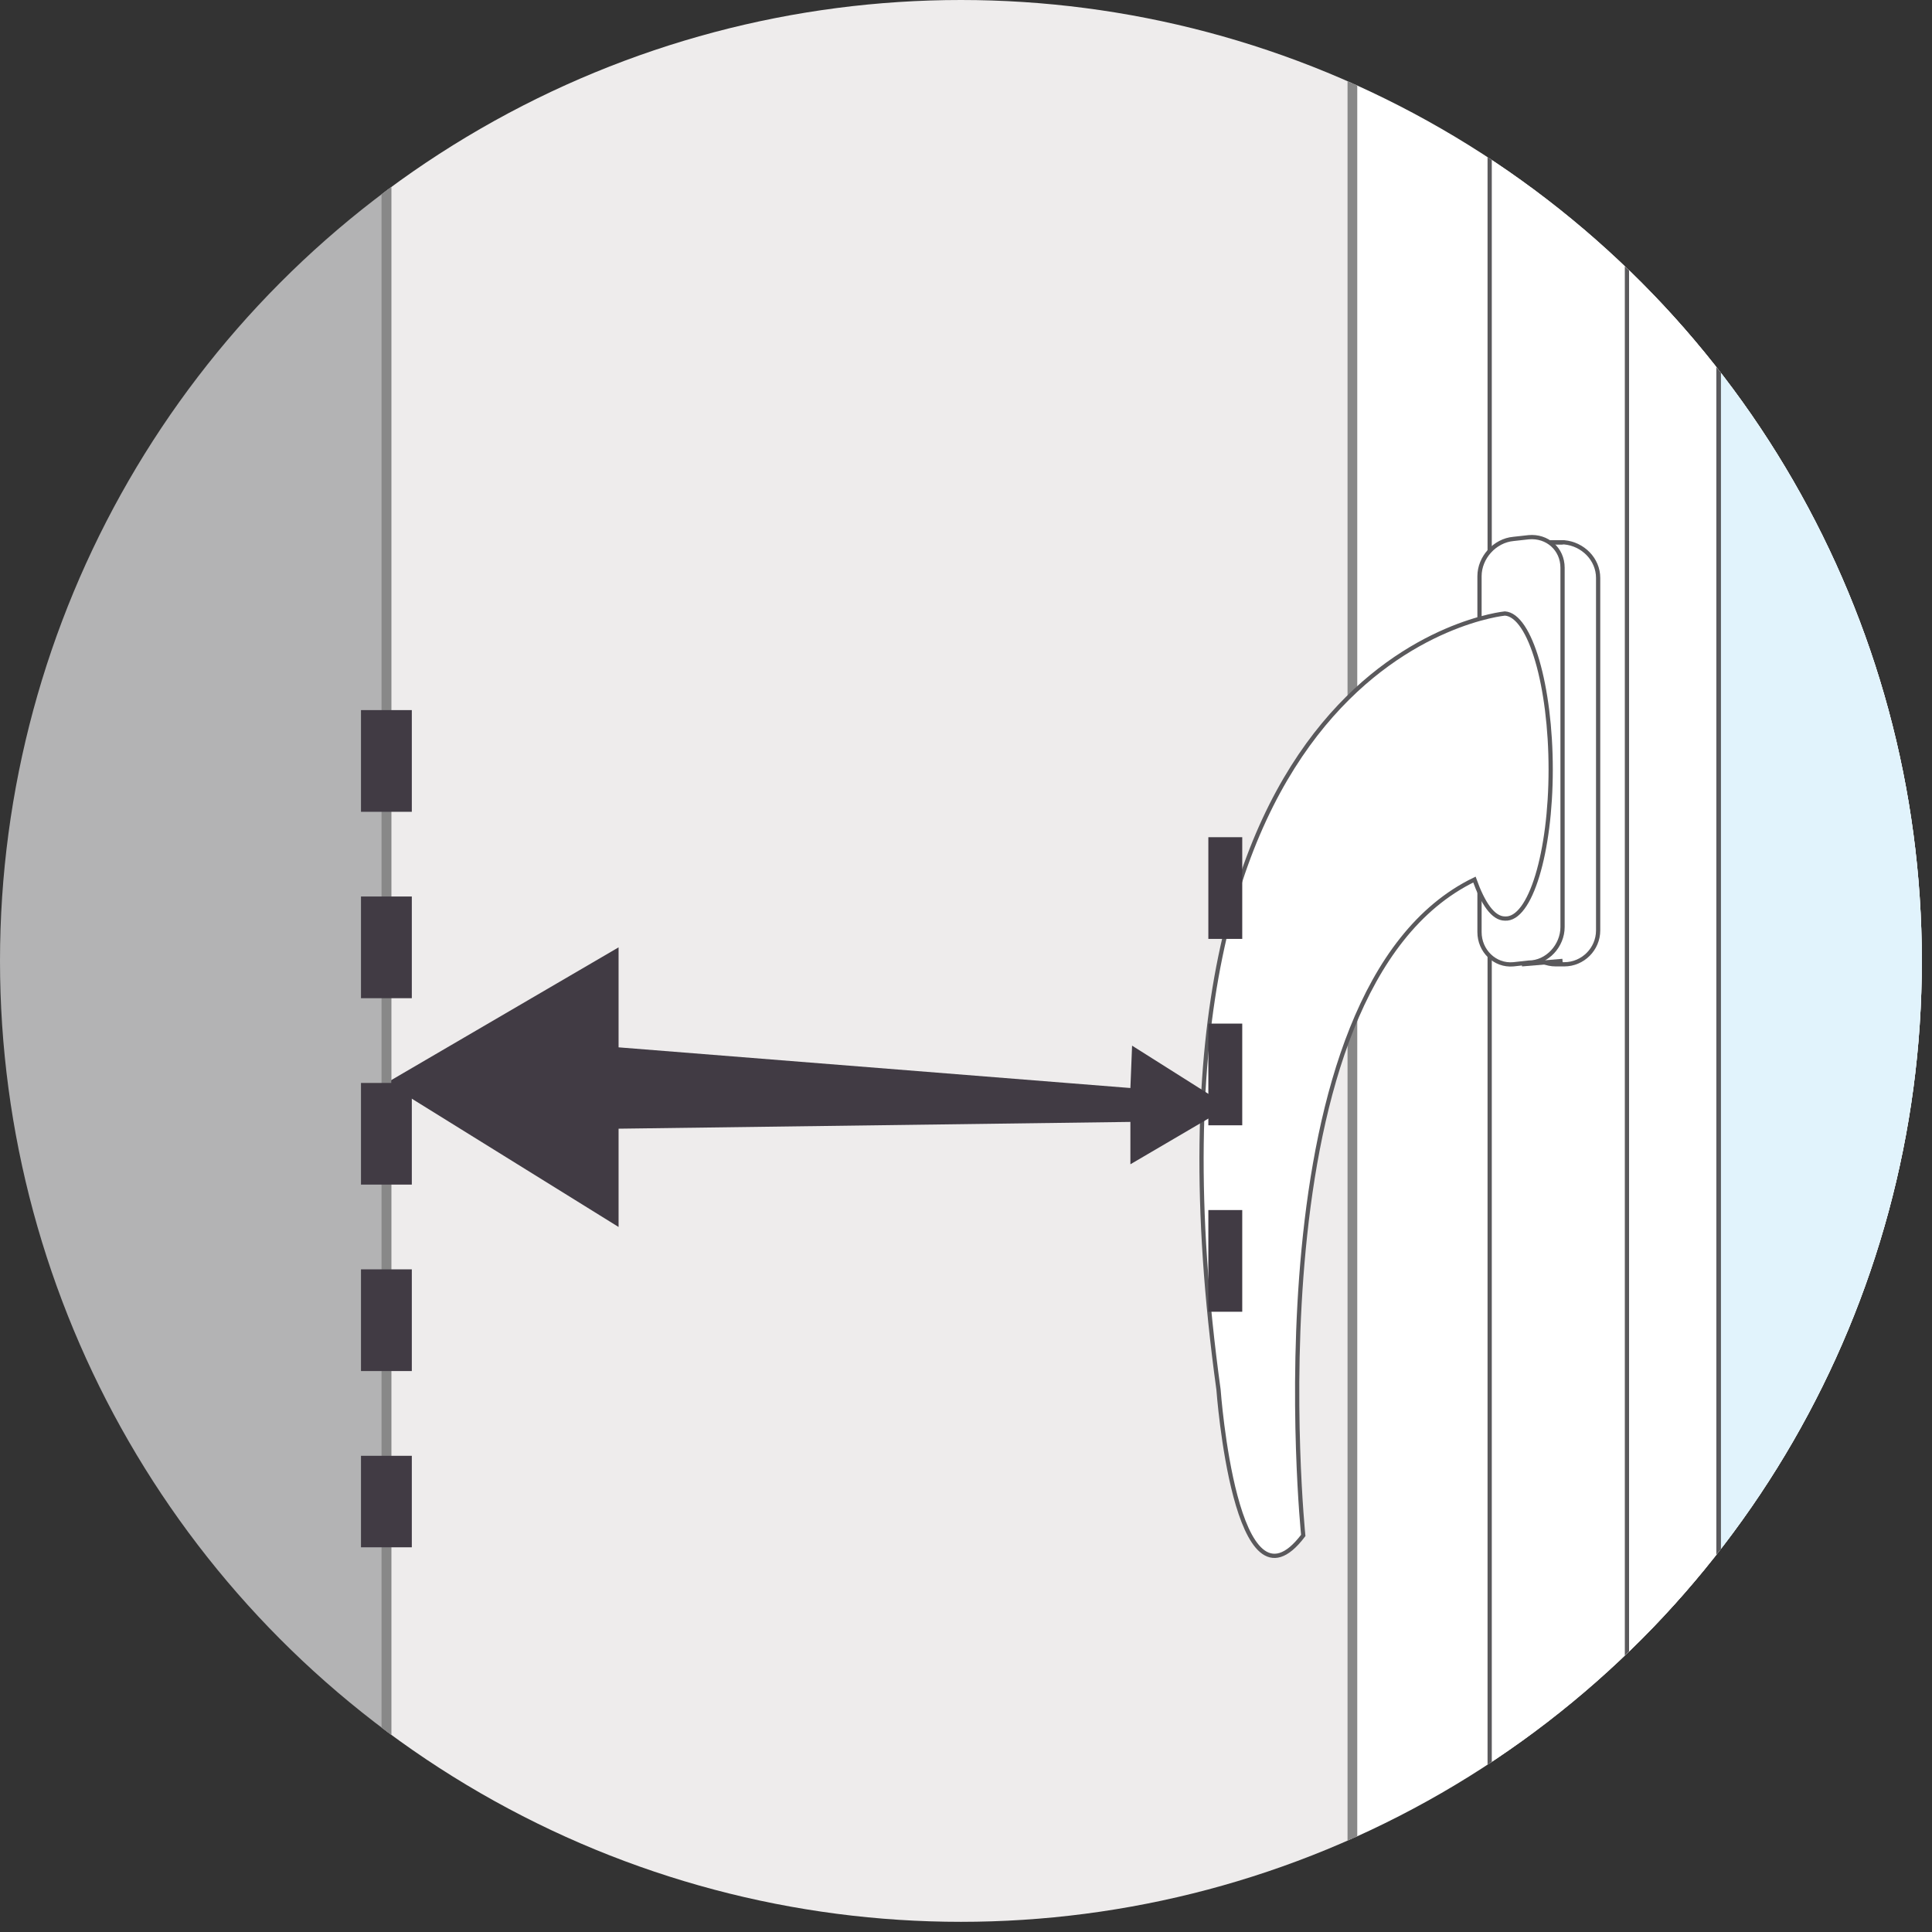 <svg enable-background="new 0 0 114 114" viewBox="0 0 114 114" xmlns="http://www.w3.org/2000/svg" xmlns:xlink="http://www.w3.org/1999/xlink"><rect x="0" y="0" width="114" height="114" fill="#333333" stroke="none"/><clipPath id="a"><circle cx="56.7" cy="56.7" r="56.7"/></clipPath><g clip-path="url(#a)"><g stroke-miterlimit="10"><path d="m315.8 245.5-236-41.8v-339.6l236-96z" fill="#fff" stroke="#5a595c" stroke-width=".25"/><path d="m315.8 232.8-227.9-36.8v-319.8l227.9-86.8z" fill="#fff" stroke="#5a595c" stroke-width=".25"/><path d="m315.8 207.4-214.4-28v-283l214.4-72.6z" fill="#e1f3fc" stroke="#59595c" stroke-width=".287"/><path d="m315.8 219.9-219.8-32.1v-9.1l219.8 28.7z" fill="#fff" stroke="#868686" stroke-width=".574"/><path d="m315.8-188.6-219.8 77.8v9.1l219.8-74.5z" fill="#fff" stroke="#868686" stroke-width=".574"/><path d="m96-110.8 5.4 7.2v283l-5.4 8.4z" fill="#fff" stroke="#5a595c" stroke-width=".25"/><g stroke-width=".574"><path d="m315.8-231.9-236 96-57-14.5 231.6-110.9z" fill="#ebe9e8" stroke="#858485"/><path d="m315.8 245.5-236-41.8-57 6.3 231.6 48.3z" fill="#ebe9e8" stroke="#858485"/><path d="m79.8 203.7-57 6.3v-360.4l57 14.5z" fill="#eeecec" stroke="#888"/><path d="m315.8 245.5-61.4 12.8v-519.6l61.4 29.4z" fill="#ebe9e8" stroke="#858485"/></g></g><path d="m89.8 54.9c0 1.1.9 2 2 2h.5c1.1 0 2-.9 2-2v-20.8c0-1.1-.9-2-2-2.1h-.5c-1.1 0-2 .8-2 1.9z" fill="#fff"/><path d="m89.8 54.9c0 1.1.9 2 2 2h.5c1.1 0 2-.9 2-2v-20.8c0-1.1-.9-2-2-2.1h-.5c-1.1 0-2 .8-2 1.9z" fill="none" stroke="#5a595c" stroke-miterlimit="10" stroke-width=".25"/><path d="m89.8 32h2.4" fill="#fff" stroke="#5a595c" stroke-miterlimit="10" stroke-width=".25"/><path d="m92.2 54.7c0 1.1-.9 2.1-2 2.1l-.9.1c-1.1.1-2-.8-2-1.9v-21c0-1.1.9-2.1 2-2.2l.9-.1c1.1-.1 2 .7 2 1.8z" fill="#fff"/><path d="m92.2 54.7c0 1.1-.9 2.1-2 2.1l-.9.1c-1.1.1-2-.8-2-1.9v-21c0-1.1.9-2.1 2-2.2l.9-.1c1.1-.1 2 .7 2 1.8z" fill="none" stroke="#5a595c" stroke-miterlimit="10" stroke-width=".25"/><path d="m88.8 36.2s-22.9 2.2-16.9 45.8c0 0 1 13.9 5 8.6 0 0-3.3-32.2 10.1-38.7.5 1.4 1.1 2.3 1.8 2.3 1.5.1 2.7-3.9 2.7-8.8s-1.2-9.1-2.7-9.2z" fill="#fff" stroke="#5a595c" stroke-miterlimit="10" stroke-width=".25"/><path d="m72.5 65.3-5.7-3.6-.1 2.5-30.2-2.4v-5.9l-13.7 8 13.7 8.5v-5.8l30.2-.4v2.5z" fill="#413b44"/><g stroke-miterlimit="10"><path d="m89.8 56.9 2.4-.2" fill="#fff" stroke="#5a595c" stroke-width=".25"/><path d="m254.4-261.3v-30.8l-231.6 119.5-42 22.2v381.4l42 11.3 231.6 62.6v-46.6l-231.6-48.3v-360.4z" fill="#b3b3b4" stroke="#888" stroke-width=".574"/><path d="m254.4 304.9-757.1-204.6" fill="none" stroke="#868686" stroke-width=".574"/><path d="m254.4-292.1-757.1 392.4" fill="none" stroke="#868686" stroke-width=".574"/><path d="m72.3 49.4v29.6" fill="none" stroke="#413b44" stroke-dasharray="6 5 6 5 6 5" stroke-width="2"/><path d="m22.8 41.9v49.4" fill="none" stroke="#413b44" stroke-dasharray="6 5 6 5 6 5" stroke-width="3"/></g></g></svg>